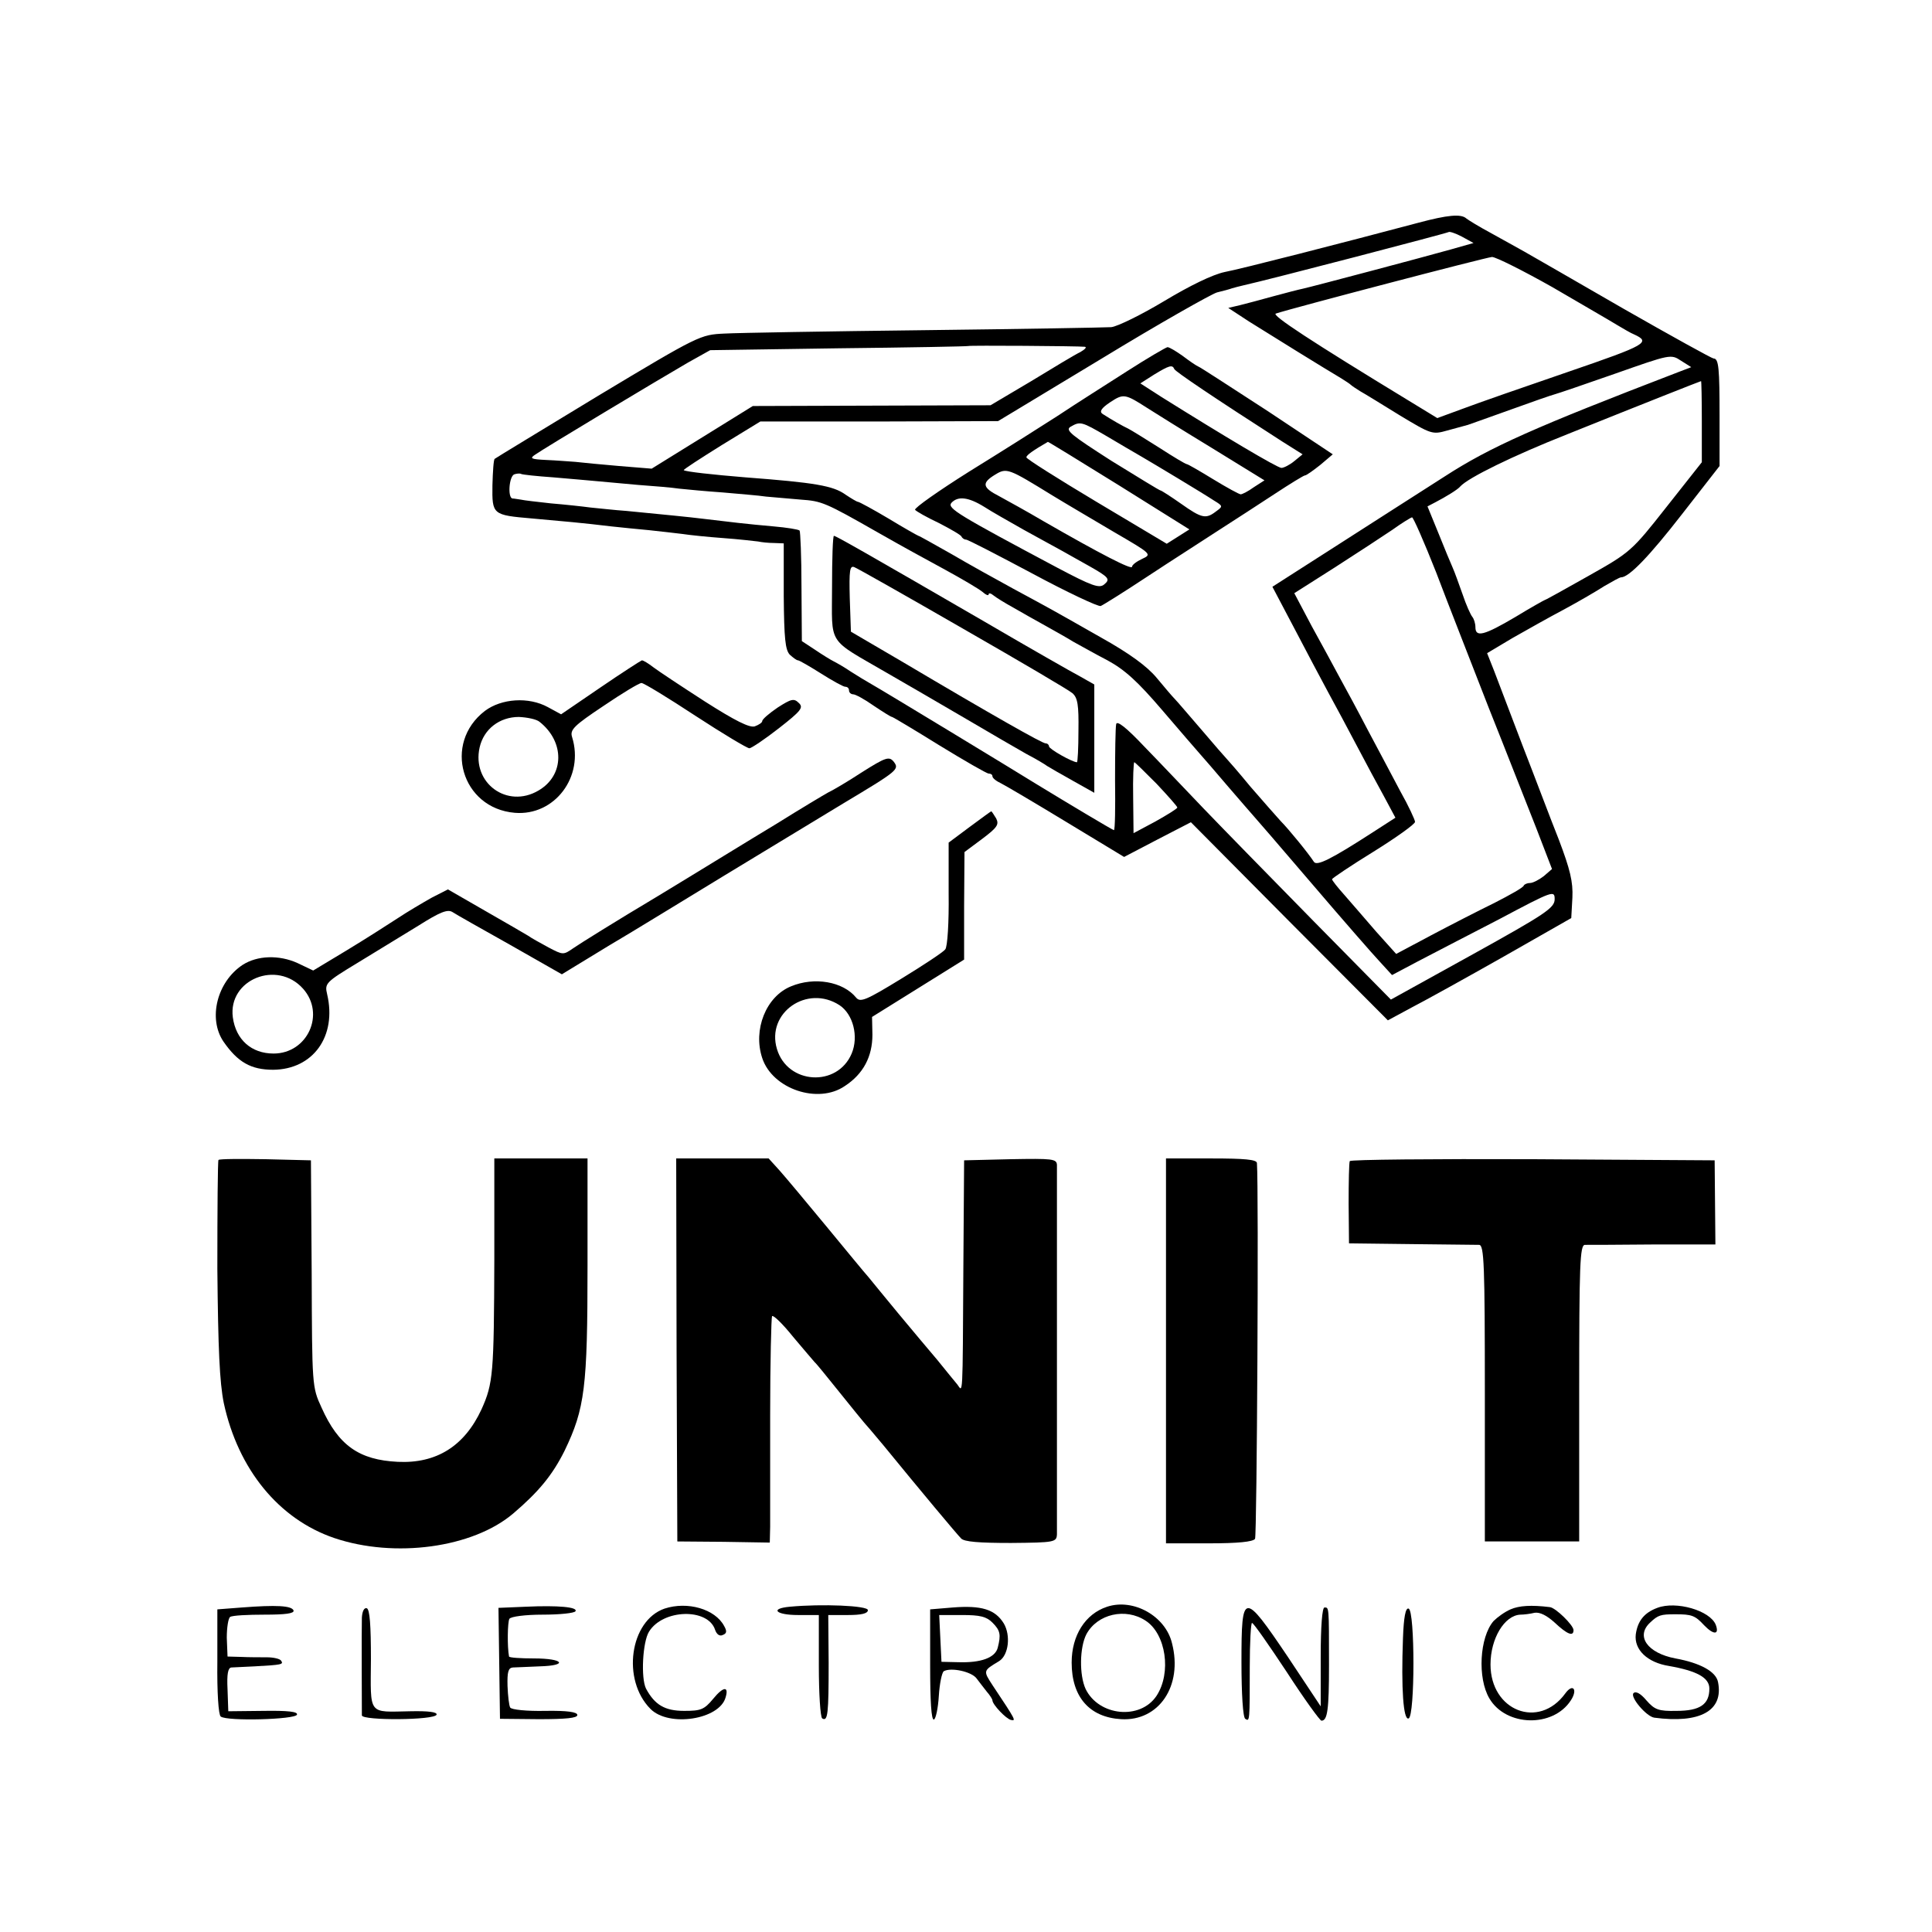 <?xml version="1.0" standalone="no"?>
<!DOCTYPE svg PUBLIC "-//W3C//DTD SVG 20010904//EN"
 "http://www.w3.org/TR/2001/REC-SVG-20010904/DTD/svg10.dtd">
<svg version="1.0" xmlns="http://www.w3.org/2000/svg"
 width="512pt" height="512pt" viewBox="0 0 512 512"
 preserveAspectRatio="xMidYMid meet">
<g transform="translate(0,512) scale(0.1,-0.1)"
fill="#000000" stroke="none">
<path d="M3760 4530 c-203 -54 -472 -123 -515 -131 -32 -7 -90 -35 -160 -77
-60 -36 -123 -67 -140 -69 -16 -1 -239 -5 -495 -8 -256 -3 -494 -7 -530 -9
-64 -3 -67 -4 -335 -165 -148 -90 -272 -165 -274 -167 -3 -2 -5 -34 -6 -70 -1
-78 0 -79 105 -88 79 -7 136 -12 210 -21 25 -3 70 -7 100 -10 30 -3 70 -8 88
-10 19 -3 68 -8 109 -11 42 -3 83 -8 92 -9 9 -2 28 -4 42 -4 l26 -1 0 -140 c1
-112 4 -142 16 -155 9 -8 18 -15 22 -15 3 0 31 -16 61 -35 30 -19 59 -35 64
-35 6 0 10 -4 10 -10 0 -5 5 -10 11 -10 6 0 30 -13 54 -30 24 -16 46 -30 49
-30 2 0 59 -34 125 -75 67 -41 126 -75 131 -75 6 0 10 -3 10 -7 0 -5 10 -13
23 -19 12 -6 90 -52 174 -103 l152 -92 88 46 89 46 261 -263 261 -262 63 34
c35 18 145 79 244 135 l179 102 3 54 c2 42 -6 75 -36 154 -22 55 -64 167 -96
249 -31 82 -65 170 -75 197 l-19 48 67 40 c37 21 99 56 137 76 39 21 87 49
107 62 21 12 40 23 44 23 21 0 75 56 162 168 l99 127 0 130 c0 129 -2 155 -16
155 -4 0 -111 59 -237 131 -126 73 -245 141 -264 152 -19 11 -60 33 -90 50
-30 16 -59 34 -64 38 -14 13 -51 9 -126 -11z m85 -71 c-71 -20 -365 -98 -392
-104 -10 -2 -45 -11 -78 -20 -33 -9 -73 -20 -90 -24 l-30 -7 55 -36 c54 -34
206 -128 245 -151 11 -7 22 -14 25 -17 3 -3 14 -10 25 -17 11 -6 58 -35 105
-64 83 -50 86 -51 125 -40 22 6 47 13 55 15 8 3 60 21 115 41 55 20 107 38
115 40 8 2 81 27 161 55 145 51 147 52 174 34 l27 -17 -34 -13 c-380 -146
-498 -198 -620 -277 -70 -45 -202 -129 -292 -187 l-164 -105 58 -110 c32 -61
72 -137 90 -170 18 -33 52 -96 75 -140 23 -44 56 -105 73 -136 l30 -56 -62
-40 c-107 -69 -146 -89 -154 -77 -14 22 -68 88 -88 108 -11 12 -47 53 -80 91
-32 39 -61 72 -64 75 -3 3 -32 36 -65 75 -33 38 -65 76 -72 83 -7 7 -28 32
-48 56 -25 30 -71 64 -148 107 -137 78 -134 76 -232 129 -44 24 -118 65 -164
92 -46 26 -85 48 -87 48 -1 0 -37 20 -78 45 -42 25 -79 45 -82 45 -3 0 -18 9
-33 19 -33 24 -82 32 -266 46 -86 7 -158 15 -163 19 -1 2 44 31 100 66 l103
63 315 0 315 1 275 166 c151 92 289 170 305 175 17 4 35 9 40 11 6 2 19 5 31
8 68 15 539 138 543 141 2 2 18 -3 35 -12 l31 -17 -60 -17z m269 -100 c77 -45
155 -90 171 -100 17 -10 37 -22 45 -25 46 -21 34 -28 -173 -99 -117 -40 -243
-84 -280 -98 l-68 -25 -77 47 c-258 157 -363 226 -351 230 42 14 557 149 573
150 10 0 82 -36 160 -80z m-1239 -158 c6 -1 0 -7 -12 -14 -13 -6 -71 -41 -130
-77 l-108 -64 -315 -1 -315 -1 -134 -83 -134 -83 -86 7 c-47 4 -99 9 -116 11
-16 1 -51 4 -77 5 -41 2 -45 4 -30 14 24 17 334 203 405 244 l59 33 341 5
c188 2 342 5 343 6 2 2 292 0 309 -2z m1635 -198 l0 -108 -94 -119 c-92 -117
-96 -120 -206 -182 -62 -35 -114 -64 -116 -64 -1 0 -37 -20 -78 -45 -83 -49
-106 -55 -106 -27 0 10 -4 22 -8 27 -5 6 -17 33 -26 60 -10 28 -21 59 -26 70
-5 11 -22 52 -38 92 l-29 71 21 11 c27 14 60 34 66 42 21 23 139 81 283 138
204 82 351 140 355 141 1 0 2 -48 2 -107z m-3044 -148 c44 -4 95 -8 114 -10
19 -2 69 -6 110 -10 41 -3 91 -7 110 -10 19 -2 71 -7 115 -10 44 -4 96 -8 115
-11 19 -2 61 -5 92 -8 56 -4 64 -7 206 -88 81 -46 102 -57 177 -98 44 -24 88
-50 98 -58 9 -8 17 -12 17 -7 0 4 6 3 13 -3 6 -5 30 -20 52 -32 22 -13 60 -34
85 -48 25 -14 59 -33 75 -43 17 -9 57 -32 90 -49 46 -25 80 -56 145 -132 47
-55 92 -107 100 -116 8 -9 42 -48 75 -87 33 -38 62 -72 65 -75 3 -3 73 -84
155 -180 82 -96 164 -190 182 -209 l32 -35 68 36 c37 19 134 70 216 112 143
76 147 77 147 53 0 -23 -24 -39 -217 -146 l-217 -120 -205 208 c-113 115 -244
249 -291 298 -47 49 -117 123 -157 164 -49 52 -73 70 -75 60 -2 -9 -3 -76 -3
-148 1 -73 0 -133 -3 -133 -3 0 -125 73 -202 120 -53 33 -417 254 -439 266
-14 8 -39 23 -56 34 -16 11 -37 23 -45 27 -8 4 -31 18 -50 31 l-35 23 -1 145
c0 79 -3 146 -5 148 -3 3 -34 8 -69 11 -69 6 -119 12 -185 20 -40 5 -103 11
-205 21 -30 2 -73 7 -95 9 -22 3 -69 8 -105 11 -36 4 -72 8 -80 10 -8 1 -18 3
-22 3 -13 2 -9 59 5 64 6 2 15 3 18 1 4 -2 42 -6 85 -9z m2340 -252 c31 -82
94 -242 139 -358 46 -115 102 -259 126 -319 l42 -109 -22 -19 c-13 -10 -29
-18 -36 -18 -7 0 -15 -3 -17 -7 -1 -5 -37 -25 -78 -46 -41 -20 -117 -59 -168
-86 l-92 -49 -53 59 c-28 33 -67 77 -84 97 -18 20 -33 39 -33 42 1 3 50 36
110 73 61 38 110 73 110 79 0 5 -17 42 -39 81 -21 40 -60 113 -86 162 -26 50
-60 113 -75 140 -15 28 -48 89 -74 136 l-46 87 107 68 c59 38 128 83 153 100
25 18 48 32 52 33 3 1 32 -65 64 -146z m-741 -560 c30 -32 55 -60 55 -63 0 -3
-26 -19 -58 -37 l-58 -31 -1 94 c-1 52 1 94 3 94 2 0 28 -26 59 -57z"/>
<path d="M2988 4137 c-53 -34 -137 -87 -185 -119 -48 -31 -154 -98 -235 -148
-81 -51 -145 -96 -143 -101 3 -4 31 -20 63 -35 31 -16 59 -32 60 -36 2 -4 7
-8 12 -8 5 0 84 -41 176 -90 93 -50 174 -88 181 -86 7 3 63 38 125 79 62 41
147 95 188 122 41 26 108 70 148 96 41 27 77 49 80 49 4 0 22 13 41 28 l33 28
-173 115 c-96 62 -178 116 -184 118 -5 2 -24 15 -41 28 -17 12 -35 23 -40 23
-5 -1 -53 -29 -106 -63z m124 5 c3 -7 107 -77 286 -192 l54 -34 -22 -18 c-12
-10 -28 -18 -34 -18 -11 0 -155 86 -318 188 l-56 36 36 23 c41 25 49 27 54 15z
m-72 -103 c14 -9 89 -56 168 -104 l143 -88 -28 -18 c-15 -11 -31 -19 -35 -19
-4 0 -37 18 -73 40 -36 22 -67 40 -70 40 -3 0 -35 19 -72 43 -38 24 -75 47
-83 51 -15 7 -43 23 -68 39 -9 6 -4 15 20 31 35 23 39 23 98 -15z m-107 -75
c34 -20 76 -45 92 -54 36 -21 161 -96 193 -117 23 -14 23 -15 5 -28 -27 -21
-38 -19 -93 20 -27 19 -52 35 -54 35 -3 0 -61 36 -131 79 -106 68 -123 81
-108 90 26 15 29 14 96 -25z m32 -130 l187 -117 -30 -19 -30 -19 -186 111
c-102 61 -186 114 -186 118 0 6 19 19 57 41 0 1 85 -51 188 -115z m-176 -27
c36 -22 111 -66 165 -98 98 -57 99 -58 73 -70 -15 -7 -27 -16 -27 -21 0 -9
-82 33 -235 121 -44 26 -97 55 -117 66 -45 23 -47 35 -11 57 31 19 35 17 152
-55z m-181 -30 c20 -13 68 -40 105 -61 37 -20 83 -46 102 -56 19 -11 52 -29
73 -41 51 -29 55 -34 38 -48 -13 -11 -34 -3 -123 44 -263 140 -293 158 -282
172 17 19 45 16 87 -10z"/>
<path d="M2205 3564 c0 -157 -15 -134 145 -227 52 -30 147 -85 210 -122 63
-37 135 -79 160 -93 25 -13 50 -28 55 -32 6 -4 36 -21 68 -39 l57 -32 0 143 0
144 -37 21 c-21 11 -135 76 -253 145 -314 182 -395 228 -400 228 -3 0 -5 -61
-5 -136z m347 -110 c150 -86 281 -163 290 -171 14 -12 17 -32 16 -99 0 -46 -2
-84 -4 -84 -12 0 -74 35 -74 42 0 4 -4 8 -9 8 -9 0 -138 73 -381 217 l-135 79
-3 88 c-2 74 0 88 12 83 8 -3 137 -76 288 -163z"/>
<path d="M1591 3298 l-104 -71 -35 19 c-51 28 -123 23 -167 -10 -112 -86 -62
-258 79 -270 106 -9 185 96 152 201 -6 19 5 30 83 82 50 34 95 61 101 61 6 0
70 -39 143 -87 72 -47 137 -86 143 -86 5 0 41 24 78 53 59 46 66 55 53 67 -13
13 -20 11 -56 -12 -22 -15 -41 -31 -41 -36 0 -4 -9 -10 -20 -14 -14 -4 -52 15
-132 66 -62 40 -124 81 -137 91 -13 10 -26 18 -30 18 -3 -1 -53 -33 -110 -72z
m-161 -91 c67 -53 66 -142 -3 -182 -83 -49 -177 20 -156 114 11 49 53 81 104
81 22 -1 47 -6 55 -13z"/>
<path d="M2285 3074 c-38 -25 -79 -49 -90 -54 -11 -6 -73 -43 -137 -83 -65
-39 -206 -126 -315 -192 -109 -65 -210 -128 -224 -138 -26 -18 -27 -18 -65 2
-22 12 -46 25 -54 31 -8 5 -60 35 -114 66 l-99 57 -43 -22 c-23 -13 -64 -37
-91 -55 -26 -17 -87 -56 -135 -85 l-88 -53 -42 20 c-49 22 -106 20 -145 -5
-68 -45 -92 -142 -51 -203 38 -55 73 -75 132 -75 106 1 169 89 143 200 -7 29
-4 32 80 83 49 30 121 74 162 99 57 36 77 44 90 36 9 -6 78 -45 153 -87 l137
-78 123 75 c68 40 206 125 308 187 102 62 241 146 310 188 152 91 154 93 138
114 -12 14 -21 11 -83 -28z m-1482 -574 c60 -67 12 -172 -78 -172 -59 0 -100
37 -108 96 -13 100 117 153 186 76z"/>
<path d="M2569 2928 l-55 -41 0 -135 c1 -76 -3 -141 -9 -148 -5 -7 -58 -42
-117 -78 -93 -57 -108 -63 -119 -50 -35 43 -111 56 -173 30 -66 -27 -101 -115
-76 -190 27 -82 148 -123 219 -74 49 32 73 78 73 136 l-1 47 122 76 122 76 0
142 1 143 47 35 c40 30 45 38 37 54 -6 10 -12 19 -13 19 -1 0 -27 -19 -58 -42z
m-344 -472 c36 -24 51 -83 32 -128 -38 -90 -170 -82 -198 12 -29 96 80 172
166 116z"/>
<path d="M579 2046 c-2 -2 -3 -132 -3 -288 2 -214 6 -301 17 -356 38 -176 146
-308 293 -358 160 -54 367 -26 474 65 68 58 104 102 136 166 54 112 61 168 61
490 l0 285 -123 0 -124 0 0 -267 c-1 -304 -3 -329 -34 -398 -45 -97 -119 -144
-222 -139 -102 5 -157 43 -202 144 -25 54 -25 58 -26 355 l-2 300 -120 3 c-66
1 -122 1 -125 -2z"/>
<path d="M1793 1543 l2 -508 123 -1 122 -2 1 42 c0 22 0 156 0 296 0 140 3
258 5 262 3 4 28 -20 56 -55 29 -34 54 -64 57 -67 4 -3 33 -39 66 -80 33 -41
62 -77 65 -80 3 -3 26 -30 51 -60 98 -120 195 -236 206 -247 8 -9 48 -12 132
-12 116 1 121 2 122 23 0 25 0 954 0 979 -1 16 -12 17 -123 15 l-123 -3 -2
-285 c-2 -355 -1 -329 -16 -309 -7 8 -31 38 -53 65 -23 27 -70 83 -104 124
-34 41 -69 84 -78 95 -10 11 -60 72 -112 135 -52 63 -108 130 -124 148 l-29
32 -123 0 -122 0 1 -507z"/>
<path d="M3090 1960 c0 -49 0 -254 0 -455 0 -201 0 -390 0 -420 l0 -55 114 0
c76 0 117 4 122 12 5 8 10 924 5 996 -1 9 -32 12 -121 12 l-120 0 0 -90z"/>
<path d="M3577 2043 c-2 -5 -3 -55 -3 -113 l1 -105 165 -2 c91 -1 172 -2 180
-2 13 -1 15 -52 15 -394 l0 -392 125 0 125 0 0 393 c0 342 2 392 15 393 8 0
89 0 180 1 l166 0 -1 111 -1 112 -481 3 c-265 1 -483 -1 -486 -5z"/>
<path d="M641 860 l-65 -5 0 -138 c-1 -82 3 -142 9 -146 16 -13 198 -8 202 5
3 8 -25 11 -89 10 l-93 -1 -2 58 c-2 40 1 57 10 58 6 0 35 2 62 3 72 4 77 5
70 15 -3 5 -20 9 -38 9 -17 0 -48 0 -68 1 l-36 1 -2 50 c0 27 4 52 9 55 6 4
47 6 91 6 55 0 79 3 77 11 -5 13 -46 15 -137 8z"/>
<path d="M1393 862 l-72 -3 2 -147 2 -147 103 -1 c72 0 102 3 102 11 0 8 -26
12 -86 11 -47 -1 -89 3 -92 9 -3 5 -6 31 -7 57 -1 37 2 48 14 49 9 0 41 2 71
3 77 2 64 21 -15 21 -36 0 -65 2 -66 5 -5 26 -4 92 1 100 4 6 42 11 88 11 45
0 84 4 87 9 7 11 -45 16 -132 12z"/>
<path d="M1761 857 c-92 -32 -114 -189 -37 -266 49 -49 183 -28 199 31 9 30
-6 29 -33 -4 -24 -29 -33 -32 -77 -32 -51 0 -78 16 -101 59 -14 28 -9 124 8
151 37 60 156 63 175 5 4 -12 12 -18 20 -14 11 4 12 10 4 24 -24 45 -97 66
-158 46z"/>
<path d="M2093 862 c-54 -5 -37 -22 22 -22 l55 0 0 -134 c0 -74 4 -137 9 -140
15 -9 17 13 17 147 l-1 127 52 0 c36 0 53 4 53 13 0 12 -122 17 -207 9z"/>
<path d="M2525 860 l-60 -5 0 -148 c0 -95 3 -146 10 -144 5 2 11 30 13 63 2
32 8 61 13 65 19 11 74 -1 87 -19 7 -9 19 -25 27 -35 8 -9 15 -20 15 -23 0
-11 36 -49 49 -52 14 -3 14 -2 -48 91 -26 40 -26 39 17 65 25 16 31 68 12 100
-23 37 -59 48 -135 42z m105 -40 c21 -21 23 -32 14 -67 -7 -26 -44 -40 -104
-38 l-45 1 -3 62 -3 62 61 0 c47 0 64 -4 80 -20z"/>
<path d="M2934 862 c-58 -19 -94 -76 -94 -148 0 -91 47 -145 131 -150 100 -6
164 88 135 201 -17 72 -102 120 -172 97z m102 -37 c54 -35 69 -138 29 -199
-43 -65 -153 -54 -188 18 -17 37 -16 110 2 145 29 54 104 71 157 36z"/>
<path d="M4003 855 c-16 -7 -35 -21 -45 -31 -37 -43 -43 -151 -11 -205 44 -75
169 -78 216 -5 19 29 5 46 -15 18 -70 -96 -198 -46 -198 77 0 69 37 130 79
132 9 0 26 2 38 5 14 2 32 -7 53 -26 33 -31 50 -38 50 -20 0 13 -48 60 -63 61
-49 6 -81 4 -104 -6z"/>
<path d="M4392 859 c-35 -13 -52 -35 -57 -70 -5 -41 31 -75 88 -84 74 -13 107
-31 107 -60 0 -42 -25 -59 -87 -59 -48 -1 -58 3 -80 28 -15 18 -28 25 -34 19
-10 -10 34 -62 55 -65 121 -16 184 18 169 94 -5 28 -47 51 -113 63 -74 14
-106 59 -67 95 21 20 28 22 67 22 43 0 52 -3 76 -29 25 -26 41 -26 31 1 -15
38 -105 64 -155 45z"/>
<path d="M959 833 c-1 -31 0 -242 0 -259 1 -14 193 -13 198 2 2 7 -22 10 -69
9 -114 -2 -106 -13 -105 138 0 90 -3 132 -11 135 -7 2 -12 -8 -13 -25z"/>
<path d="M3290 716 c0 -86 4 -147 10 -151 12 -8 12 -7 12 138 0 64 3 117 6
116 4 0 45 -59 92 -130 46 -71 88 -129 92 -129 16 0 20 29 20 148 0 156 0 152
-12 152 -6 0 -10 -50 -10 -131 l0 -131 -87 131 c-118 175 -123 174 -123 -13z"/>
<path d="M3718 778 c-5 -133 1 -218 15 -212 17 6 17 286 0 291 -8 3 -13 -22
-15 -79z"/>
</g>
</svg>
